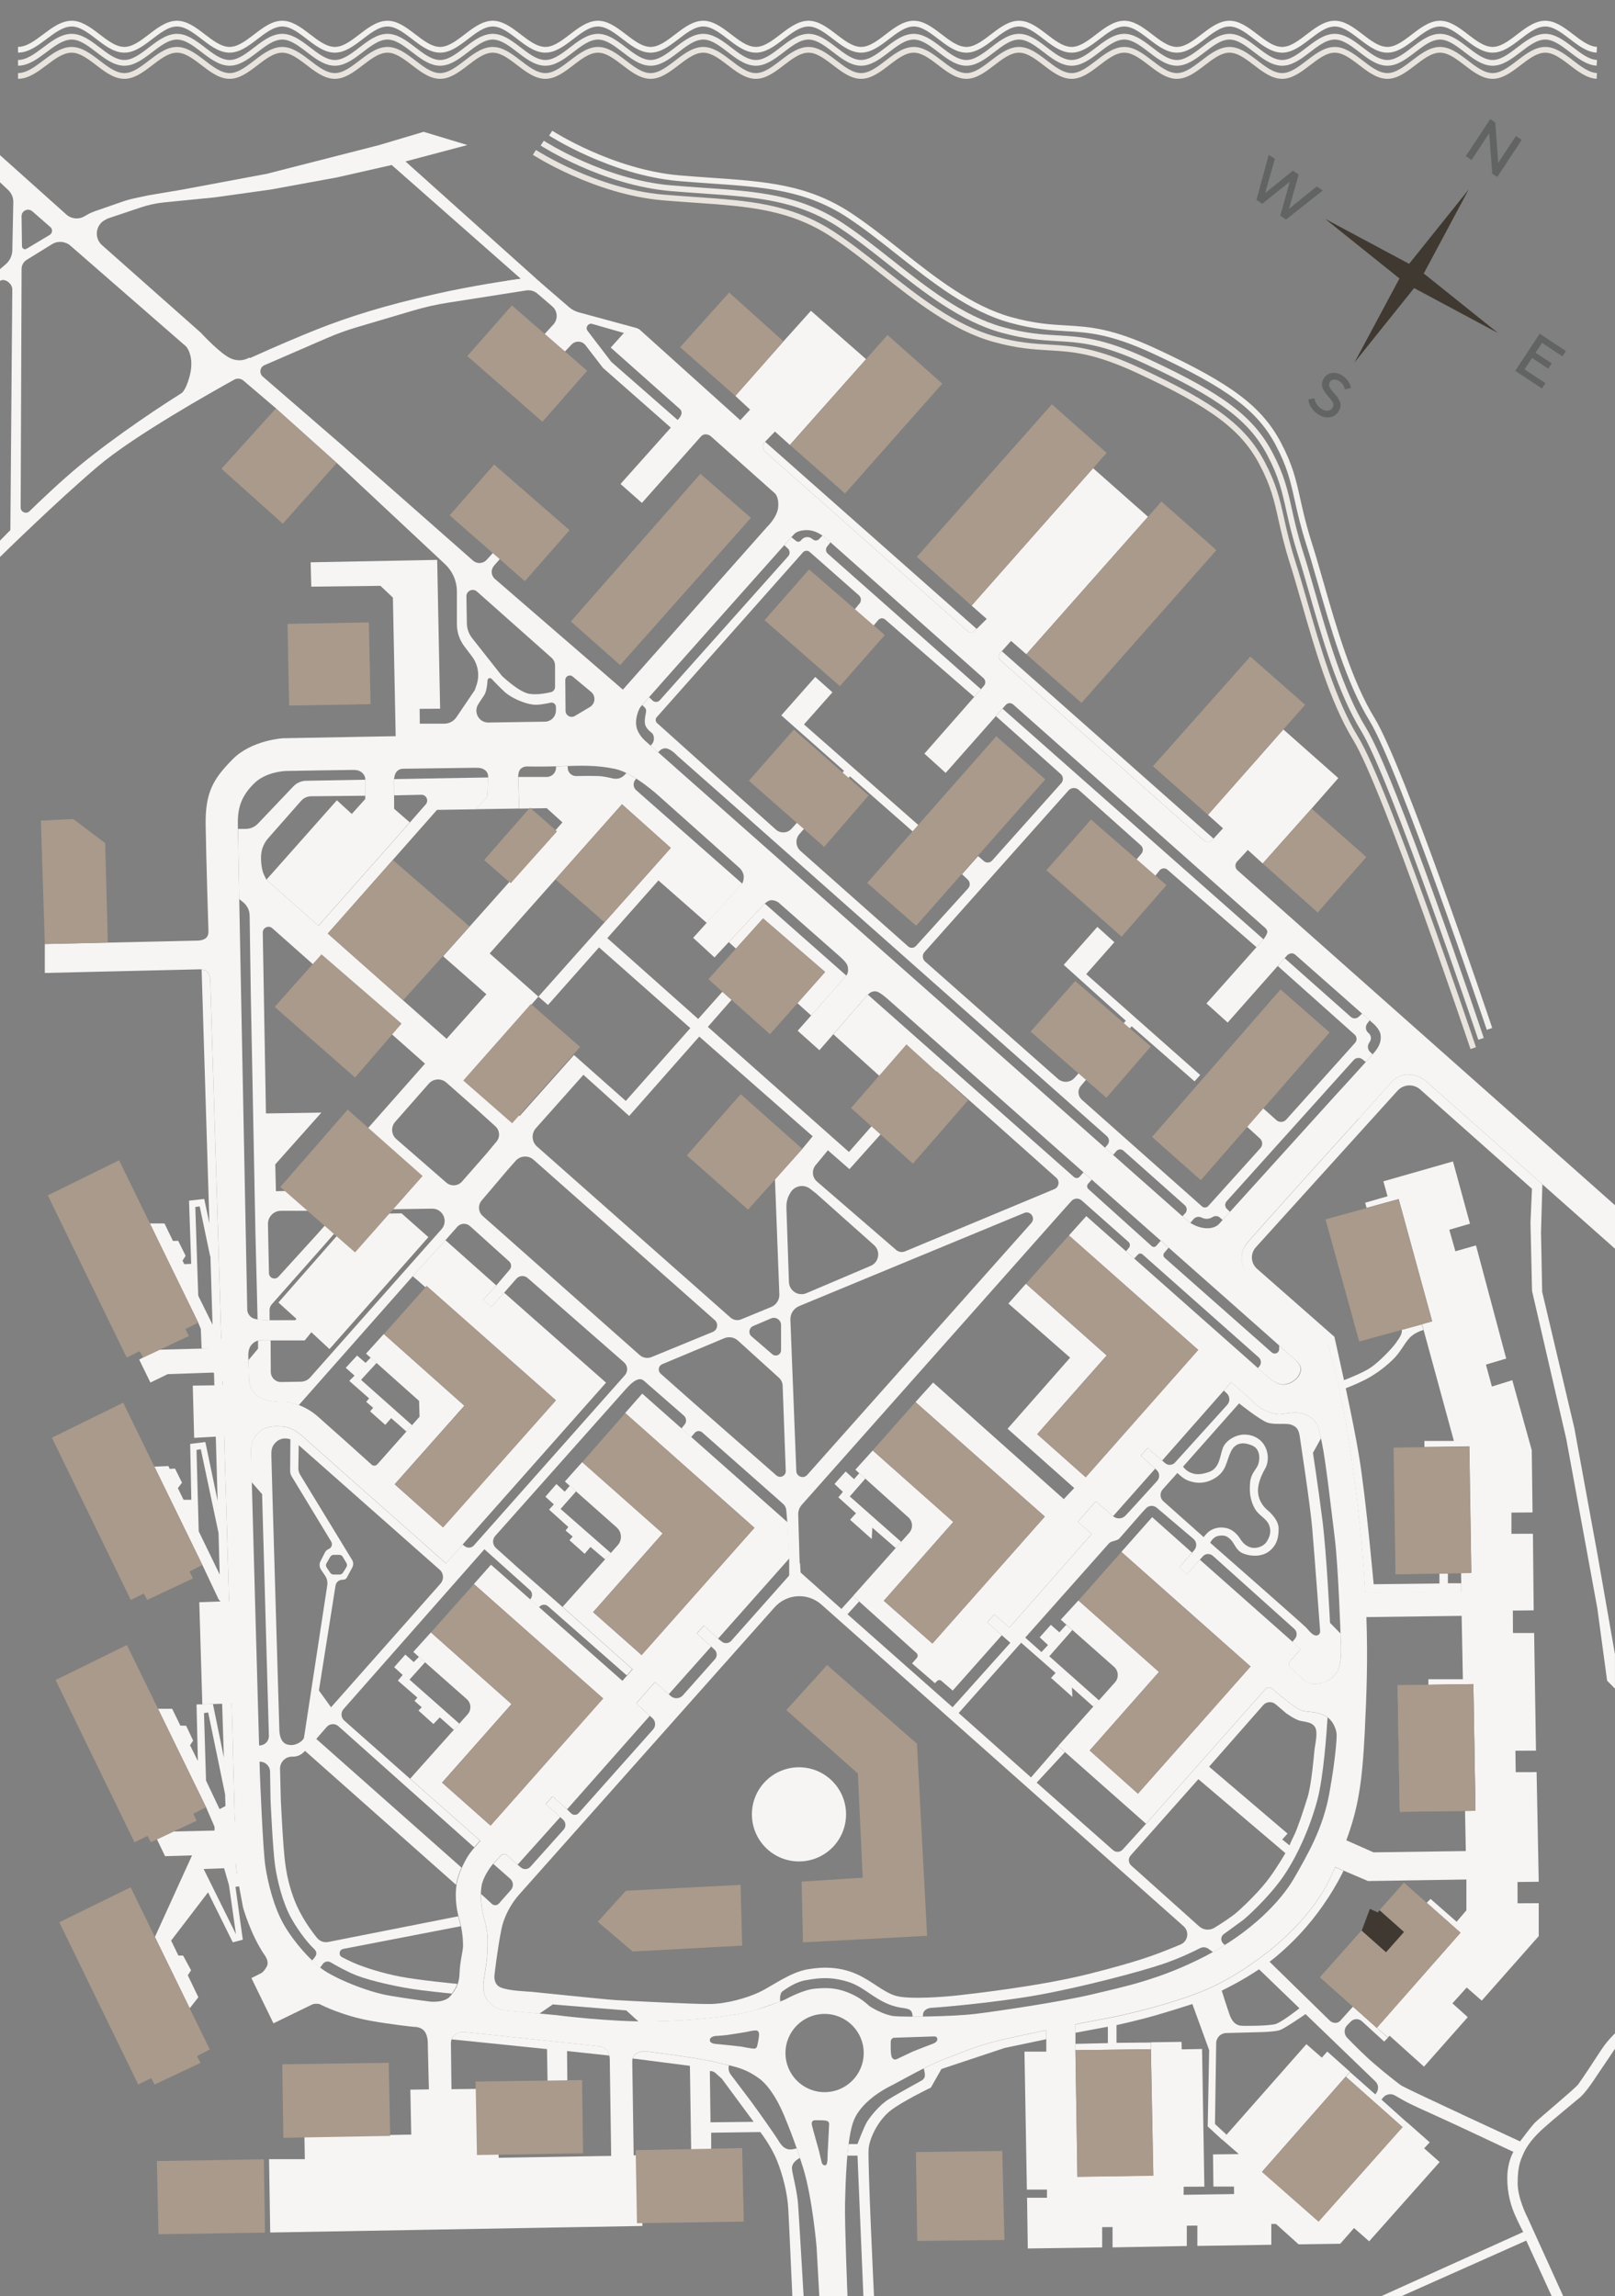 <?xml version="1.0" encoding="UTF-8"?><svg id="a" xmlns="http://www.w3.org/2000/svg" width="561.91" height="798.86" viewBox="0 0 561.91 798.86"><rect x="0" y="0" width="561.91" height="798.86" fill="#808080" stroke="none"/><g id="b"><rect y="0" width="561.91" height="798.86" style="fill:none; stroke-width:0px;"/><path d="M77.72,490.1l-4.55-148.91s0-1.79-.94-2.95c-.48-.6-1.35-.83-2.08-.92l2.71,88.27-1.81-8.46-5.28.6.75,21.99-2.38.1-.63-1.22,1.08-1.68-2.59-5.23-1.82.06-2.95-6.09h-5.09l16.82,34.48.91,2.22.28,6.86,4.05.09.62,20.17,2.89.64.01-.02ZM68.97,450.79l-1.02-30.86,1.53-.21,3.62,17.26.12.15.73,23.74s-4.98-10.08-4.98-10.08Z" style="fill:#f7f5f4; stroke-width:0px;"/><path d="M80.18,573.32l-2.23-75.61-2.95-.64.72,25.11-4.27-20.47-5.28.64.4,19.45h-2.7l-1.99-4.06,1.45-1.88-2.44-4.92-1.85.11-.43-.99-4.88.21,16.67,34.17,5.68,12.03.65.72.44,15.47,3.02.65-.01.01ZM69.14,532.75l-.77-28.3,1.49-.26,6.17,29.13.41,14.48-7.31-15.05h.01Z" style="fill:#f7f5f4; stroke-width:0px;"/><path d="M81.93,656.43l1.92-.2-1.44-4.44c-.43-2.87-.45-7.16-.45-7.16l-1.65-64.07-3.45-.75,1.04,31.7-3.81-18.64-3.69.1-2.02.03.47,19.69-2.73-5.5,1.08-1.62-2.44-5.16-2-.04-2.86-5.85h-4.91l16.7,34.22,2.96,6.83v1.7h4.1l.23,7.13-12.05.86-13.03,28.63,12.11,24.81,3-3.83-3.67-7.64,1.14-1.73-2.76-5.11-1.65-.03-2.53-5.2,12.84-16.79,8.61,17.39,3.49-.9-2.56-18.45.01.02ZM76.39,629.41l-4.71-9.93-.7-23.48,1.45-.21,5.89,28.48.13,4.08-2.06,1.07v-.01ZM70.85,650.25l7.12-.26,1.7,5.88,2.43,17.09-11.25-22.72v.01Z" style="fill:#f7f5f4; stroke-width:0px;"/><path d="M472.81,389.15l11.54-12.9s2.22-2.6,5.88-2.43c3.67.17,6.05,2.43,6.05,2.43l65.63,58.19v-15.12l-131.35-116.53c-.89-.79-.96-2.16-.15-3.03l3.75-4.04,5.17,4.69,16.99-19.07,9.32-10.63-19.12-16.93-26.23,29.71,5.23,4.69-3.7,4.04c-.79.86-2.11.93-2.99.16l-70.77-62.66c-.72-.64-.78-1.74-.14-2.45l3.86-4.29,5.31,4.63,42.33-47.83-19.1-16.89-42.28,47.81,5.27,4.63-4.31,4.29c-.61.61-1.58.63-2.23.06l-70.56-62.54c-.98-.87-1.04-2.38-.13-3.32l3.55-3.68,5.19,4.65,26.51-29.84-19.18-16.82-9.55,10.63-16.76,18.98,5.15,4.77-3.35,3.6c-1,1.08-2.68,1.16-3.78.18l-33.22-29.42-3.52-1.08-4.63,5.14,24.11,21.42s.61.48.53,1.45c-.07.97-1.18,2.12-1.18,2.12l-20.05,22.46,7.44,6.59,20.37-22.92s.65-.94,1.79-.94,1.86.71,1.86.71l22.27,19.84s1.46,1.3,1.12,4.82-3.89,6.87-3.89,6.87l-51.06,57.62s-5.77,7.02-9.21,9.49-8.47,4.46-14.38,4.66-46.11.99-46.11.99l-.09-9.5,7.12-.04-1.02-51.78-44.03.84.23,8.47,24.07-.28,4.32,4.09.97,48.22-39.18.71s-10.97.63-17.56,7.33c-6.59,6.71-9.55,11.31-9.38,22.84s.97,36.88.97,36.88c0,0,.16,1.7-.97,2.56-1.13.85-2.86.8-2.86.8l-53.1,1.19v10.07l53.3-1.26s2.42-.2,3.35.97c.94,1.16.94,2.95.94,2.95l3.79,124.04c0,.3-.05,1.54-1.12,2.63-1.22,1.25-2.9,1.28-2.9,1.28l-17.37.46-5.79,2.72-1.36.72,3.9,7.99,6.01-2.92,15.75-.55s1.79.3,2.73,1.83c.29.48.48.86.62,1.18l.04,1.39-10.41.13.48,18.18,10.46-.58,1.69,57.4-10.36.37,1.05,35.52,10.23-.29,1.05,40.77h0s-.1,1.56-1.67,2.64-5.04.8-5.04.8l-14.58.32-5.78,2.72,2.84,5.88,21.08-.63s1.62.09,2.5,1.19,1.08,2.22,1.08,2.22h0c.07,1.08.17,2.21.31,3.18.15.98.28,1.79.39,2.45l1.77,9.47s2.67,9.47,7.41,16.4h0l.02.02c.1.15.2.29.3.43.47.75,1.23,2.27.54,3.6-.96,1.83-1.92,2.34-1.92,2.34l-3.45,1.73,7.67,15.75,13.38-6.51s.86-.5,2.59-.21h0c4.41,2.21,11,4.62,17.84,5.84,7.33,1.31,14.95,2.1,14.95,2.1,0,0,2.39-.17,3.75,1.48,1.36,1.65,1.19,4.55,1.19,4.55l.38,15.73-6.45.1.31,15.63-37.16.64.13,7.91h-12.44l.4,25.51,129.51-2.27-.44-24.65-2.61.08-.49-32.67s-.1-1.8,1.36-2.74,3.27-.82,3.27-.82c0,0,18.81,2.33,24.35,3.78,5.54,1.45,9.55,1.62,15.13,5.67s9.29,14.32,9.29,14.32c0,0,2.81,6.44,6.05,16.83,3.24,10.4,4.69,27.62,4.69,27.62l.94,16.96h9.8s-1.02-25.57-.85-32.22c.17-6.65.51-22.62,3.07-28.95,2.56-6.34,10.23-10.68,12.7-11.88,2.47-1.19,12.53-7.07,18.75-9.38s10.74-4.6,21.05-6.99c3.65-.84,8.98-1.97,14.45-3.08v7.47h-7.59l.84,48h6.99v2.84h-6.93l.26,17.64,25.88-.37v-7.05l3.61-.03v7.07l25.83-.48v-7.07l3.67-.03v7.07l25.74-.4v-7.25h1.61l7.88,7.1,14.49-.2,4.8-5.48,5.26,4.63,24.52-27.59-5.4-4.77,1.96-2.07-7.98-7.05-1.45,1.68-29.24,32.9-19.69-17.3,29.15-33.16,1.51-1.58-7.96-7.09-1.88,2.13-5.37-4.69-29.29,33.21,5.77,5.03-8.98.11.14,11.19h7.16l.03,2.61-17.56.26.03-2.81,7.19-.03-.8-47.9-7.07.13-.06-2.6-10.66.15v2.32l.84,44.04-26.42.4-.68-44.1v-8.95c6.04-1.19,10.91-2.12,11.99-2.3,2.56-.43,24.29-5.11,36.57-11.17s31.88-19.61,40.4-38.1c.49-1.07.96-2.11,1.42-3.12l11.43,4.88,34.21-.54v10.74l-3.4,3.96-9.05-7.94-1.34,1.32,11.74,10.39-29.11,33.07,3.88,3.42.57-.6,11.96,10.75,15.23-17.22-5.34-4.8,4.97-5.51,5.23,4.57,19.83-22.45v-11.45l-7.36.03-.02-7.41,7.38-.09-.74-38.14-7.27.03-.11-7.47,7.16-.03-.64-40.93h-7.37l-.04-7.8,7.25-.09-.26-26.64-7.48.02v-7.38l7.35-.06-.28-21.66-6.77-24.34-7.1,2.21-2.07-7.64,7.05-2.1-10.51-39.37-7.16,2.05-2.13-7.5,7.2-2.09-5.92-21.68-24.21,6.93,1.45,5.2-7.79,2.24.49,1.78,11.18-3.07,11.65,42.52-3.55.97,11.1,40.68h-10.26v2.08l15.66-.2.68,43.98-3.58.06.1,6.4-33.4.5c-.5-8.84-1.35-18.78-2.67-30.55-4.09-36.48-10.34-55.75-10.34-55.75l-26.42-23.24s-2.73-2.1-3.24-4.49c-.51-2.39-.63-4.83,1.31-7.39,1.93-2.56,39.15-43.7,39.15-43.7l-.03.12ZM212.66,750.08l-2.22.02-36.94.63-.43-24.07-15.99.2-.18-15.31s-.28-2.36,1.22-3.52,3.35-1.08,3.35-1.08l47.19,5s1.51.09,2.56,1.48c1.05,1.39.94,3.3.94,3.3l.49,33.36h0l.01-.01ZM264.02,708.85c-.23,1.64-.6,3.03-.6,3.03,0,0-.13.72-.81.85s-4.48-.64-4.77-.7-8.33-.9-8.61-.9-2.24-.13-2.26-1.32c-.02-1.19,1.81-1.45,1.81-1.45,0,0,3.07-.19,4.07-.34,0,0,6.78-1,7.42-1.19s2.75-.58,3.2-.32.79.7.55,2.34h0ZM288.49,738.94l-.54,10.57s.06,2.93-.4,3.55c-.45.63-1.22.11-1.45-.2s-.88-3.49-1.14-4.52-2.24-7.81-2.49-9.06c-.26-1.26.55-1.53.81-1.6.26-.06,2.51,0,2.51,0,.8.02,1.94.05,2.34.44s.35.82.35.82h.01ZM286.9,727.89c-7.52,0-13.61-6.09-13.61-13.61s6.09-13.61,13.61-13.61,13.61,6.09,13.61,13.61-6.09,13.61-13.61,13.61ZM324.52,711.07s-6.36,2.42-7.34,2.88c-.98.47-4.77,2.29-5.13,2.43s-1.07.45-1.69-.54c-.63-.99-.43-5.38-.43-5.38,0,0-.1-.55.33-1.08s1.16-.43,1.16-.43l13.55-.45s1.14-.11,1.16.98c.03,1.09-1.62,1.59-1.62,1.59h.01ZM474.85,602.36c.65-13.32,1.08-25.2.56-39.75l33.14-.43.43,22.05h-12v1.93l15.66-.23.72,44.07-3.62.05.26,13.96-32.11.45-9.47-4.2c4.2-11.27,5.58-20.48,6.43-37.9h0ZM451.1,473.51c2.44,2.3,1.34,4.23.88,5.09-.45.85-2.42,2.93-5.17,3.13-2.76.2-5.6-2.61-5.6-2.61l-8.13-7.22-55.12-48.79-6.05,6.72,45,39.83-39.16,44.31-16.88-15,24.18-27.38-28.09-24.95-6.11,6.88,21.49,18.83-21.77,24.73,23.19,20.63-3.64,3.86-45.46-40.57-6.13,6.8,45,39.85-39.12,44.18-16.91-14.89,24.17-27.42-28.02-24.88-6.04,6.69,18.44,16.58c1.57,1.41,1.7,3.82.3,5.39l-19.54,21.96,22.06,19.85c.51.46.55,1.23.1,1.75l-1.63,1.86,7.97,6.89.7-.74c.41-.43,1.08-.47,1.53-.08l3.94,3.38,17.08-19.24-5.06-4.52,2.42-2.73,5.28,4.57,28.64-32.59-4.86-4.21,6.28-7.13,6,5.2,14.66-16.55-4.99-4.52,2.34-2.69,5.07,4.39,24.01-27.25c2,1.7,5.5,4.71,7.78,6.96,3.35,3.3,6.99,4.05,8.69,4.13,1.7.09,3.15-.51,5.97-.51s4.82,1.07,6.18,2.51c1.36,1.45,1.62,1.53,2.98,8.06s3.13,22.45,4.43,32.85,2.1,35.49,2.1,35.49c0,0,.63,8.35-1.14,11.05-1.76,2.7-3.41,3.72-6.54,4.29s-5.03-1.19-5.03-1.19l-4.84-4.48c-.59-.55-.64-1.47-.1-2.08l3.75-4.24-35.13-31.11-4.48,5.07-2.64-2.43,4.43-5.07-13.89-12.36-10.71,12.09,44.94,39.86-39.18,44.25-16.81-15.02,24.12-27.33-28.02-24.86-6.14,6.68,18.55,16.41c1.58,1.4,1.72,3.82.32,5.39l-19.79,22.15,30.58,27.04,41.5-46.84c.61-.69,1.67-.77,2.37-.17,3.46,2.97,8.69,7.26,10.51,7.67,2.81.64,5.16.21,8.1,1.88s3.75,5.11,3.84,6.27c.09,1.15-.34,8.52-2.56,20.73-2.22,12.2-7.56,21.21-12.16,29.28s-15.12,19.04-30.91,27.22-28.41,10.68-39.32,13.3c-10.91,2.61-32.73,5.85-40.74,6.82s-24.98,1.14-28.38.77c-3.41-.37-7.87-3.01-8.52-3.52s-2.8-2.83-7.23-4.62-7.71-1.75-11.64-1.41c-3.92.34-8.99,3.03-10.31,3.71s-9.04,3.54-14.26,4.67c-5.23,1.14-16.76,2.73-31.71,3.01s-33.85-2.19-33.85-2.19c0,0-14.3-1.34-17.01-1.56-2.71-.21-4.97-1.43-6.56-3.2-1.6-1.77-1.79-4.11-1.75-5.73s1.07-6.73,1.28-9.67c.21-2.94.6-7.84-.68-12.27s-1.83-8.79-1.18-12.54c.61-3.51,3.54-7.12,3.91-7.57l2.8-3.02c.56-.6,1.49-.64,2.1-.1l3.72,3.32,14.83-16.54-5.05-4.56,2.34-2.66,5.09,4.52,28.78-32.55-4.72-4.32,6.51-7.44,4.8,4.26,14.77-16.59-5.01-4.56,2.47-2.73,4.94,4.54,24.7-27.83-.51-12.64-50.58-44.78-5.94,6.75,44.98,39.93-39.27,44.28-16.88-14.93,24.21-27.39-28-24.8-6.01,6.74,18.02,15.97c1.82,1.61,1.98,4.39.36,6.2l-19.17,21.44,24.38,21.71-3.58,4.03-45.72-40.4-5.95,6.72,44.96,39.81-39.17,44.24-16.88-14.96,24.17-27.32-28.04-24.93-6.12,6.78,18.59,16.41c1.56,1.37,1.7,3.75.32,5.3l-20.01,22.4,24.44,21.6h0c-1.28,1.42-3.01,3.4-3.84,4.6-1.39,2.02-3.49,5.97-4.29,9.8-.8,3.84-.43,8.86.77,12.84,1.19,3.98,1.39,8.1,1.31,9.75-.09,1.65-1.08,5.28-1.19,8.98-.11,3.69-1.16,5.54-3.15,8.01s-6.88,1.99-6.88,1.99c0,0-5.82-.68-14.09-2.05-8.27-1.36-19.69-6.31-23.7-9.29-4.01-2.98-9.72-9.21-13.3-15.43s-5.63-14.83-6.48-20.54c-.85-5.71-1.88-31.96-1.88-31.96,0,0-3.1-110.53-3.1-111.98s.09-4.01,2.47-6.59c2.39-2.59,5.82-2.5,9.01-2.22,3.18.28,6.22,3.1,6.22,3.1l10.06,8.95,40.09,35.5,55.69-62.85-35.46-31.3-4.49,4.97-2.76-2.59,4.52-4.92-17.7-15.74-11.38,12.52,4.44,3.86.39-.44,44.99,39.78-39.27,44.21-16.84-15,24.26-27.33-28.02-24.95-6.18,6.82,18.45,16.45.17,5.5-14.7,16.57c-.52.58-1.41.63-1.98.11l-9.46-8.51c-1.04-.92-2.07-1.84-3.11-2.76-.93-.83-1.86-1.65-2.79-2.48-1.1-.97-2.19-1.96-3.28-2.93-2.37-2.1-5.16-3.67-8.2-4.55-1.32-.38-2.79-.71-4.16-.63-.75.04-1.51,0-2.26-.06-2.08-.17-4.22-.63-6.01-1.74-3.45-2.13-3.45-6.22-3.45-6.22,0-2.03-.08-4.12-.13-6.17-.04-1.85-.3-3.86.89-5.45.47-.62,1.1-1.12,1.81-1.44.81-.37,1.63-.28,2.51-.28h14.37l2.3-2.84,6.31,5.85,34.41-38.94-9.33-8.27-15.81.21-27.04,30.81,6.27,5.67-.4.47-8.48.02s-5.03.15-6.65-.92-1.58-2.73-1.58-2.73c0,0-3.22-163.47-3.28-169.16s1.32-9.63,5.63-13.92,11.28-4.37,11.28-4.37c0,0,21.22-.38,22.54-.36,1.32.02,2.58-.11,3.79.98s1.09,2.22,1.09,2.22v6.93l-4.67,5.18-5.2-4.75-24.51,27.63,18.07,16.02,31.8-35.96-5.43-4.73-.06-9.48s-.09-2.1.82-3.32,2.39-1.14,2.39-1.14c0,0,23.06-.33,24.83-.33s2.51.02,3.67.85c1.15.83,1.06,2.29,1.06,2.29l-.34,6.99-3.96,4.29,15.09-.24-.34-11.06s-.06-2,.96-2.83,2.05-.75,2.05-.75c0,0,5.2.13,12.06-.09s12.1-.43,18.62.94,15.26,9.42,15.26,9.42l27.83,24.83s1.73,1.39,1.7,3.38-.85,2.6-.85,2.6l-16.75,18.54,7.42,6.82,16.24-17.47s1.9-2.32,3.39-2.43c1.49-.11,2.64.79,2.64.79,0,0,18.35,16.16,21.25,18.72s2.87,3.3,2.95,4.57c.09,1.28-.6,2.13-.6,2.13l-16.93,19.21,7.56,6.76s15.26-17.56,16.39-18.84,1.99-1.76,3.32-1.62c1.34.14,4.35,2.93,4.35,2.93l96.92,85.75s42.56,37.59,45.01,39.89l.01.02ZM424.33,425.61s-1.28,1.93-4.83,1.7-6.17-2.44-6.17-2.44l-188.72-167.01s-2.69-2.22-3.2-5.16.9-5.97,1.36-6.65c.47-.68,51.19-57.61,51.19-57.61l2.32-2.59s1.21-1.51,4.73-1.41c3.52.11,6.48,2.94,6.48,2.94l54.69,48.55c.78.69.86,1.89.17,2.68l-20.71,23.59,7.39,6.71,20.9-23.65c.67-.76,1.83-.83,2.59-.16l87.09,77.22s1.34.94,1.34,1.85-1.31,2.59-1.31,2.59l-19.87,22.35,7.38,6.65,20.62-23.31s.36-.47,1.09-.68c.72-.21,1.26-.06,1.9.47.64.53,26.91,23.74,26.91,23.74,0,0,2.42,2.02,2.67,4.01.26,1.99-.2,3.75-2.02,5.97-1.82,2.22-14.18,15.68-14.18,15.68l-39.81,43.98v-.01Z" style="fill:#f7f5f4; stroke-width:0px;"/><path d="M266.2,153.72l-.11.11c-.91.94-.85,2.45.13,3.32l70.56,62.54c.64.57,1.62.54,2.23-.06l.81-.81h0l-73.62-65.11h0v.01Z" style="fill:#f7f5f4; stroke-width:0px;"/><path d="M348.56,226.57l-.63.7c-.64.71-.58,1.81.14,2.45l70.77,62.66c.87.77,2.2.7,2.99-.16l.4-.44h0l-73.67-65.22h0v.01Z" style="fill:#f7f5f4; stroke-width:0px;"/><path d="M288.98,188.68l-1.47-1.31s-.51-.48-1.34-1.05h0l-1.19,1.24c-.56.59-1.48.65-2.12.14l-.32-.25c-1.12-.9-2.76-.74-3.69.36l-.21.25c-.41.49-1.14.56-1.64.16l-1.66-1.31-1.36,1.52s-.02.03-.06.07c-.1.12-.38.42-.79.89-.02.03-.05.06-.08.09-.06.07-.11.13-.18.2l1.23,1.13c.78.72.84,1.93.14,2.72l-44.68,50.1c-.66.74-1.81.78-2.52.09l-1.19-1.16s-.03.03-.04.05c-.49.55-.93,1.05-1.31,1.48-.04.04-.07.08-.11.12-.15.17-.29.33-.43.48-.03.04-.07.08-.1.12-.15.17-.28.32-.4.45l-.02.02.6.58s.77.58.77,1.41-.87,3.52-.23,5.16,2.28,2.37,2.64,3.11c.36.75.71,2.62-.89,3.84l.1.09,2.59,2.3s.99-1.6,2.73-1.41c1.75.19,3.92,2.58,3.92,2.58l20.31,17.94,129.15,114.41c.87.77.96,2.09.21,2.98l-.89,1.05,2.83,2.5,1.13-1.32c.63-.74,1.75-.82,2.47-.17l21.34,18.97c.86.76.9,2.08.09,2.9l-.93.94h0l1.96,1.73s.3.25.82.59l1.08-1.29c.7-.83,1.88-1.06,2.84-.56h0c1.18.62,2.6.57,3.73-.14l.08-.05c.82-.52,1.89-.43,2.61.23l.89.8,2.57-2.84-1.08-1.01c-.75-.7-.8-1.88-.11-2.65l44.21-49.14c.8-.89,2.16-1,3.09-.24l1.12.92c.96-1.07,1.79-2,2.39-2.68l-.83-.76c-.9-.83-1.07-2.17-.42-3.2l.31-.49c.59-.92.42-2.13-.39-2.86l-.24-.22c-.91-.82-1.04-2.21-.3-3.19l.84-1.11c-.65-.57-1.56-1.38-2.65-2.34l-1.16,1.1c-.76.73-1.96.75-2.75.05l-23.03-20.43-2.4,2.71,26.75,23.87c.84.75.91,2.04.16,2.88l-23.96,26.71c-.88.98-2.38,1.07-3.37.21l-5.7-5.07-5.64,6.35,5.59,5.09c.96.88,1.03,2.36.16,3.33l-18.17,20.16c-.57.63-1.54.68-2.17.12l-41.82-37.13c-1.4-1.24-1.55-3.38-.33-4.8l17.67-20.74,21.89,19.16,1.96-2.21-39.65-35.09,9.79-11.11-5.91-5.33-11.71,13.21,21.61,19.45-17.87,19.89c-1.5,1.67-4.06,1.81-5.74.33l-46.24-40.84c-.96-.85-1.05-2.32-.2-3.28l50.12-56.25c.91-1.02,2.48-1.11,3.51-.2l21.63,19.31c.86.77.94,2.08.19,2.95l-1.85,2.15,6.49,5.75,1.71-2.12c.68-.84,1.93-.96,2.74-.24l30.98,26.96,2.44-2.74-90.81-80.25h0l-2.3,2.6,22.55,20.14c.93.83,1.01,2.26.18,3.19l-24.04,26.91c-.76.85-2.05.92-2.9.18l-1.98-1.73-5.6,6.31,2,1.88c.86.81.92,2.16.12,3.04l-18.14,20.04c-.72.79-1.94.86-2.74.15l-37.45-33.22c-1.71-1.52-1.88-4.14-.37-5.86l17.59-20.1,21.86,19.21,1.96-2.22-39.82-35.04,9.9-11.17-5.98-5.34-11.81,13.36,21.82,19.3-18.26,20.15c-1.43,1.58-3.86,1.71-5.45.29l-11.71-10.46-29.61-26.58c-.61-.54-.66-1.48-.12-2.08l50.86-57.33c.61-.69,1.67-.76,2.36-.14l17.1,15.08c.84.74.94,2.01.22,2.87l-1.88,2.26,6.48,5.75,1.91-2.27c.61-.72,1.7-.81,2.41-.19l30.99,26.93.96-1.09,1.39-1.58h0l-53.31-47.17c-.73-.65-.82-1.76-.2-2.52l1.1-1.35.08-.07Z" style="fill:#f7f5f4; stroke-width:0px;"/><polygon points="198.24 516.92 196.49 518.99 193.59 516.32 189.76 520.73 192.71 523.4 191.04 525.22 197.74 531.27 196.78 532.49 199.25 534.59 198.14 535.87 203.42 540.59 205.44 538.2 210.55 542.54 212.54 540.32 195.04 524.99 200.44 518.87 198.24 516.92" style="fill:#f7f5f4; stroke-width:0px;"/><path d="M282.23,353.32l12.24-13.89-28.38-25.06c-.71.62-1.24,1.26-1.24,1.26l-11.29,12.15,2.49,2.24,9.45-10.5,21.59,18.64-9.63,10.86,4.77,4.29v.01Z" style="fill:#f7f5f4; stroke-width:0px;"/><path d="M212.01,715.16c-.13-.56-.36-1.19-.78-1.74-1.05-1.39-2.56-1.48-2.56-1.48l-47.19-5s-1.85-.09-3.35,1.08c-.52.4-.82.95-1,1.5l33.19,3.39.2,12,6.88-.09-.11-11.23,14.73,1.57h-.01Z" style="fill:#f7f5f4; stroke-width:0px;"/><path d="M275.55,754.62c-.17-1.83,1.33-3.07,2.75-3.86-.39-1.18-.76-2.29-1.13-3.33-.63.21-1.75.51-2.73.37-1.45-.21-2.51-1.24-3.58-3.03s-7.32-10.67-9.87-14.08c-1.83-2.44-5.05-6.69-6.74-8.91-.7-.92-.93-2.11-.62-3.22-1.48-.35-3.01-.67-4.68-1.1-5.54-1.45-24.35-3.78-24.35-3.78,0,0-1.8-.11-3.27.82-.71.46-1.05,1.12-1.21,1.67l19.92,2.56.45,30,6.95-.14v-6.59l17.09-.23s3.77,4.79,5.86,10.04c2.09,5.24,3.58,11.38,3.88,16.71s1.41,30.35,1.41,30.35h3.92s-1.58-27.19-1.92-31.92c-.34-4.73-1.96-10.48-2.13-12.32v-.01ZM247.21,738.38l-.23-17.82h.23c.63,0,1.24.23,1.71.66l2.25,2.03,11.04,14.96-15,.17Z" style="fill:#f7f5f4; stroke-width:0px;"/><path d="M547.88,497.34l-11.31-47.9-.4-20.63.47-16.78h0l-3.4-3.01h0l-36.97-32.77s-2.39-2.26-6.05-2.43c-3.67-.17-5.88,2.43-5.88,2.43l-11.54,12.9s-37.22,41.14-39.15,43.7c-1.93,2.56-1.82,5-1.31,7.39s3.24,4.49,3.24,4.49l26.42,23.24s6.25,19.26,10.34,55.75c1.32,11.77,2.17,21.7,2.67,30.55l33.4-.5-.04-2.94h-4.6v-3.38l-2.94.05v3.42l-22.89.26s-2.64-29.58-5.03-44.24c-1.08-6.64-2.96-15.86-4.68-23.95h0s3.08-1.13,6.49-2.84c3.41-1.7,6.84-4.2,9.74-6.97s4.07-5.67,5.95-7.69,4.84-2.76,4.84-2.76l-.54-1.96.91-.25-7.89,2.16c.22,1.41-.84,2.83-2.08,4.6-1.24,1.77-5.75,6.52-8.84,8.59-2.49,1.66-7.37,3.62-9.19,4.31-1.83-8.47-3.35-15.1-3.35-15.1l-26.9-23.64c-2.21-1.94-2.4-5.31-.43-7.49l49.3-54.47c2.07-2.29,5.6-2.48,7.9-.43l38.88,34.54-.51,11.87.54,23.68,11.91,51.51,10.8,58.87,3.41,25.23,2.73,2.73v-11.91l-5.97-34.12-8.07-44.1.02-.01Z" style="fill:#f7f5f4; stroke-width:0px;"/><path d="M364.03,706.36c-5.47,1.12-10.8,2.24-14.45,3.08-10.31,2.39-14.83,4.69-21.05,6.99-2.09.77-4.6,1.95-7.12,3.21,0,.01.61,2.08.3,2.98-.31.91-1.28,1.36-1.28,1.36,0,0-8.1,4.42-11.34,6.46-3.24,2.05-6.35,6.01-7.44,7.8s-3.3,7.7-3.3,7.7h-3.1c-.17,1.3-.31,2.66-.44,4.04h3.54l2.05,48.87h3.69s-2.29-47.48-1.86-51.4c.43-3.92,3.41-9.76,7.42-13s14.23-8.14,14.23-8.14l3.67-6.48,22.03-7.33,14.45-3.03v-3.13.02Z" style="fill:#f7f5f4; stroke-width:0px;"/><polygon points="145.77 576.43 143.96 578.26 141.02 575.66 137.14 580.03 140.11 582.74 138.44 584.72 145.22 590.62 144.22 591.77 146.73 593.99 145.6 595.12 150.8 599.81 153.01 597.5 157.91 601.84 159.83 599.7 142.48 584.36 147.9 578.32 145.77 576.43" style="fill:#f7f5f4; stroke-width:0px;"/><path d="M451.1,473.5c-.06-.05-.14-.13-.25-.23l-.05-.05c-.11-.1-.23-.21-.38-.34-.02-.02-.05-.04-.07-.06-.31-.28-.7-.63-1.15-1.03,0,0-.01,0-.02-.01-.05-.04-.09-.08-.14-.13l-.02-.02c-.22-.2-.45-.4-.7-.62-.04-.04-.09-.08-.13-.11,0,0-.02-.02-.03-.02-.25-.22-.51-.45-.78-.7-.03-.02-.05-.05-.08-.07h0c-.29-.26-.6-.54-.92-.82-.07-.06-.14-.12-.21-.18,0,0-.02-.02-.03-.02-.33-.3-.68-.61-1.04-.93l-.01-.01-.03-.03v1.26c0,1.33-1.57,2.04-2.57,1.16l-37.27-32.93c-.52-.46-.58-1.25-.12-1.78l1.5-1.74c-.34-.3-.52-.46-.52-.46l-2.22-1.96-1.55,1.78c-.41.47-1.13.52-1.59.1l-22.04-19.86c-.54-.49-.58-1.32-.09-1.86l1.27-1.4-.28-.25-.51-.46-1.17-1.03-.92-.82-1.32,1.51c-.51.59-1.41.64-1.99.13l-71.69-63.44c-.15.15-.31.32-.48.5-.03.04-.08.09-.13.15-.03.03-.06.07-.09.1l-.03.03c-.04.04-.07.08-.11.13-.02.02-.04.05-.06.07-.06.07-.13.15-.2.23-.03.03-.06.07-.09.1l-.02.02c-.05.05-.1.11-.15.17-.24.27-.52.59-.83.95-.01.02-.03.03-.04.05-.1.12-.21.24-.32.37-.03.03-.06.07-.09.1-.05.06-.11.12-.16.19-.36.42-.77.88-1.19,1.36-.18.21-.36.42-.55.63-.27.32-.55.64-.84.97-.25.29-.5.58-.76.88h0c-.36.41-.72.83-1.09,1.26l-.02.02c-.31.36-.63.73-.95,1.09-.06.07-.12.13-.17.2-.07.08-.14.16-.2.23-.16.18-.31.36-.47.54-.46.53-.93,1.07-1.38,1.59h0c-.55.63-1.08,1.25-1.6,1.84h0l23.06,20.86-17.64,20.09-49.1-43.53,8.24-9.38-3.18-2.84-8.41,9.47-31.62-28.12,17.78-20.07,16.83,14.79h0l12.04-13.32s.14-.11.3-.36l-36.9-32.5c-1.02-.9-1.19-2.42-.4-3.53l.37-.52h0c-.51-.32-1.02-.63-1.54-.93-.06-.03-.11-.06-.17-.1-.02-.01-.05-.03-.07-.04-.54-.3-1.08-.6-1.63-.86-1.17,1.49-2.44,2.04-3.72,2s-2.14-.51-4.78-.85c-1.66-.21-5.93-.16-8.88-.09-1.66.04-3.02-1.29-3.02-2.95v-.52c-.7.02-1.4.04-2.13.07-.66.02-1.29.04-1.92.05v.4c0,1.8-1.46,3.25-3.25,3.25h-9.89l.34,11.02,9.57-.15,5.46,4.94-41.51,46.58,15.04,13.21-13.85,15.51-41.33-36.62,38-43.03,13.53-.21,3.96-4.29.33-6.78-32.71.57c-.05.5-.04.87-.04.87l.03,4.79,9.43-.21c1.75-.04,2.71,2.02,1.56,3.34l-5.53,6.3-31.8,35.96-18.07-16.02s-.8-1.42-1.19-2.47c-.4-1.05-1.05-4.52-.54-7.33s2.36-4.72,2.36-4.72l11.4-12.95c.88-1,2.15-1.58,3.48-1.59l18.87-.18v-5.57l-20.62.36c-1.67.03-3.25.73-4.4,1.93l-12.34,12.97c-1.12,1.18-2.68,1.85-4.31,1.85h-2.62v.51c0,.19,0,.4.01.61v.48h0c0,.22,0,.45.01.69v.24c0,.28.01.57.02.88v.96c0,.27.01.54.02.83.01.79.03,1.62.05,2.52,0,.27.01.56.02.84v.57c0,.26.01.53.02.79.02,1.26.05,2.6.08,4.03,0,.48.02.97.03,1.47,0,.25,0,.49.01.74h0v.4c0,.47.02.96.03,1.45v.42c0,.41.02.81.02,1.24.01.7.03,1.39.04,2.12.01.58.02,1.17.03,1.76,0,.29.01.58.02.87h0l1.32,1.05c1.43,1.14,2.28,2.86,2.3,4.69l.4,26.99,1.62,83.46.75,30.1c1.54.26,3.36.28,4.18.28l-.02-3.58c0-.73.26-1.43.74-1.98l17.96-20.28,9.4-10.79c1.03-1.18,2.52-1.87,4.08-1.89l24.38-.35c3.73-.05,5.76,4.35,3.28,7.15l-45.68,51.54c-.82.94-2,1.49-3.25,1.51l-6.87.12c-1.98.03-3.6-1.55-3.61-3.53l-.06-10.91h-3.62c-.07,0-.15,0-.22.01-.18.01-.35.03-.52.07h-.01v2.76l-3.35,3.99c0,.11,0,.23.01.34.05,2.05.13,4.14.13,6.17,0,0,0,4.09,3.45,6.22,1.79,1.11,3.94,1.57,6.01,1.74.75.06,1.51.1,2.26.06,1.37-.08,2.84.25,4.16.63.5.15,1,.32,1.49.5h0l39.63-44.85,11.38-12.52,4.14-4.68c1.15-1.3,3.15-1.42,4.44-.25l13.62,12.28c.83.75.91,2.01.19,2.86l-4.69,5.52-4.52,4.92,2.76,2.59,4.49-4.97,4.25-4.87c1.02-1.17,2.8-1.29,3.97-.26l33.52,29.33c1.33,1.16,1.45,3.18.28,4.49l-52.51,59.19c-.81.92-2.2,1.05-3.17.3l-.78-.6-5.81,6.56-40.09-35.5-10.06-8.95s-3.04-2.81-6.22-3.1c-3.18-.28-6.62-.37-9.01,2.22s-2.47,5.14-2.47,6.59v.16h0v.11h0c0,.15,0,.34.01.61v.67c0,.17,0,.36.01.56v.22c0,.12,0,.25.01.38,0,.28.02.59.02.91v.4c.01.4.02.81.03,1.26v.01c.01.48.03,1,.04,1.54,0,.18,0,.37.01.55,0,.26.01.54.02.82,0,.31.02.63.03.95v.21c0,.34.02.7.03,1.05l3.7,4.25,2.36,84.09c.05,1.81-1.39,3.31-3.21,3.33h-.31c.02.82.04,1.58.06,2.3v.12c.01.51.03,1.01.04,1.48h0v.19c.02.56.03,1.08.04,1.57h.19c1.95-.04,3.57,1.52,3.6,3.47l.17,9.91s.8,17.62,1.59,22.9,2.67,12.96,5.68,18.3,6.51,9.28,7.41,10.09,1.43,1.53,1.19,2.45c-.23.91-1.47,2.04-1.47,2.05.99.95,1.95,1.79,2.84,2.5l.95-1.3c.63-.86,1.79-1.1,2.71-.57,2.08,1.22,5.85,3.34,9.15,4.61,4.86,1.88,15.04,4.22,22.5,5.11,7.43.89,10.5,1.16,10.53,1.16.84-1.11,1.47-2.16,1.9-3.37-.27-.03-13.13-1.26-19.63-2.49-6.56-1.24-12.62-3.24-16.07-4.69-1.4-.59-3-1.38-4.42-2.12-1.29-.67-1.01-2.59.42-2.87l40.87-7.9c-.17-.84-.38-1.7-.63-2.55-.09-.29-.16-.6-.24-.9l-45.2,8.93c-1.46.29-2.96-.25-3.9-1.4-2.04-2.52-5.58-7.35-7.79-12.97-3.24-8.27-3.54-15.13-3.88-19.09s-.94-15.9-.94-15.9l-.27-10.85c-.06-2.29,1.76-4.2,4.05-4.26l.8-.02c1.19-.07,2.32-.55,3.19-1.36l.67-.62,52.57,46.62c.05-.34.1-.68.17-1.01.09-.45.21-.9.33-1.35h0c.11-.4.24-.79.37-1.18.01-.04.02-.08.04-.11h0c.12-.35.25-.69.38-1.04h0c.02-.06.05-.12.07-.18h0c.16-.4.32-.78.49-1.16l-50.52-44.76,3.61-4.15c1.06-1.22,2.91-1.33,4.11-.26l47.21,42.12c.68-.81,1.42-1.64,2.04-2.33l-24.44-21.6-22.81-20.18c-1.16-1.03-1.27-2.81-.25-3.97l49.03-55.63,9.93,8.91,5.92,5.31c.86.77.97,2.09.24,2.99l-.21.26,3.1,2.74.17-.19c.78-.87,2.12-.95,3-.17l27.37,24.05,1.94-2.18-24.38-21.71-15.14-13.31-7.95-7.15c-1.21-1.09-1.32-2.96-.23-4.18l45.53-51.18c3.29-3.7,5.04-3.81,6.2-2.8l13.65,11.9.33.31c.85.81.92,2.13.18,3.03l-1.11,1.35.93.82.42.37,1.41,1.25.64.56,1.19-1.43c.67-.8,1.86-.89,2.64-.2l28.13,24.85c.65.58,1.06,1.38,1.13,2.25l.35,4.13.51,12.64,3.79,1.79-.5-17.07c-.04-1.24.4-2.45,1.23-3.38l91.2-102.78,2.62-2.92c.93-1.04,2.53-1.13,3.58-.21l16.25,14.4c.62.55.69,1.49.15,2.12l-.99,1.17,1.14,1.01.66.58.25.22.81.72,1.27-1.38c.43-.46,1.15-.5,1.62-.08l40.44,35.85c.92.82,1.01,2.23.19,3.15l-.5.57,3.43,3.05s2.84,2.81,5.6,2.61,4.72-2.27,5.17-3.13c.45-.85,1.56-2.78-.88-5.09l.13.08ZM105.77,604.6s-.14.4-.57.85c-.43.45-2.56,2.33-5.37,1.45-2.81-.88-2.64-5.31-2.64-5.31,0,0-2.78-93.59-2.78-95.21s-.06-3.32,1.99-4.97c2.05-1.65,4.63-.65,4.63-.65l-.08,10.99c0,.66.17,1.31.52,1.88l13.77,22.72c.53.88.21,2.03-.72,2.5l-.38.19c-.46.23-.84.61-1.08,1.08l-1.55,3.05c-.48.94-.41,2.06.18,2.94l1.4,2.06c.68,1,.95,2.22.77,3.41l-8.1,53.04.01-.02ZM116.08,540.95h1.98c.48,0,.93.25,1.18.67l1.3,2.18c.26.44.26.99-.01,1.43l-1.2,1.93c-.25.4-.69.65-1.17.65h-2.11c-.46,0-.88-.23-1.14-.6l-1.26-1.86c-.3-.44-.32-1.01-.05-1.46l1.3-2.24c.25-.43.7-.69,1.19-.69l-.01-.01ZM153.31,550.92l-38.13,43.07-4.22-5.84,5.78-36.51c.18-1.14,1.14-1.98,2.29-2.02l.47-.02c.49-.02.93-.29,1.16-.72l1.91-3.53c.45-.83.42-1.83-.07-2.64l-18.04-29.58c-.44-.73-.67-1.56-.66-2.41l.13-7.93,49.07,43.36c1.4,1.24,1.53,3.37.29,4.77h.02ZM243.29,360.64l39.47,34.69-3.61,4.38-9.51,10.65,1.52,39.97c.07,1.9-1.05,3.65-2.81,4.38l-10.48,4.32c-1.26.51-2.69.26-3.71-.63l-67.32-59.51c-1.87-1.66-2.04-4.52-.38-6.38l16.53-18.57,15.92,14.32,24.38-27.62h0ZM271.76,461v8.75c0,1.59-1.86,2.44-3.06,1.4l-7.22-6.21c-1.2-1.03-.9-2.96.55-3.58l6.24-2.67c1.65-.7,3.48.51,3.48,2.3l.01.01ZM166.08,370.81l21.25-24.06-16.96-15.04,33.79-38.09,12.25-13.81,16.99,15.2-46.07,51.74,3.33,2.9,17.76-20.04,31.77,28.09-22.46,25.33-18.02-15.97-18.89,21.2-17.01-14.87,2.27-2.57v-.01ZM114.56,424.67l-4.55,5.1-13.12,14.42c-1.16,1.27-3.28.48-3.31-1.24l-.35-17.05c-.05-2.55,2-4.65,4.56-4.65h10.32l4.86-.07c1.83-.03,2.81,2.13,1.6,3.49h-.01ZM124.13,413.97l-15.97.26-12.16.2-.23-9.32,16.04-18.01-19.28.28-1.11-62.9c-.03-1.74,2.03-2.69,3.33-1.53l14.93,13.23,38.19,33.88-21.13,23.91,8.47,7.67-11.08,12.33h0ZM160.79,411.05c-1.43,1.63-3.9,1.79-5.53.37l-17.37-15.12c-1.77-1.54-1.95-4.22-.4-5.98l11.69-13.29c1.58-1.8,4.32-1.97,6.12-.39l10.03,8.85,7.05,6.39c1.52,1.38,1.69,3.72.37,5.3l-3.41,4.1-8.55,9.75v.02ZM222.53,471.42l-54.57-48.35c-1.57-1.39-1.74-3.79-.38-5.39l8.98-10.58,2.85-3.23c1.61-1.83,4.4-2,6.22-.39l63.06,55.8c1.36,1.21.99,3.43-.7,4.12l-21.34,8.76c-1.4.55-2.99.27-4.11-.73l-.01-.01ZM270.13,513.32l-28.71-25.16-11.56-10.24c-1.06-.94-.81-2.67.48-3.27l21.63-9.05c1.62-.68,3.49-.36,4.79.82l14.25,12.91c.79.72,1.27,1.73,1.3,2.8l1.08,29.64c.06,1.72-1.96,2.68-3.26,1.55h0ZM274.5,446.04l-.88-25.75v-.63c0-1.52.41-3.02,1.18-4.33l.23-.4c1.42-2.42,4.63-3.04,6.85-1.32l2.02,1.57,20.21,18.01c2.38,2.12,1.74,5.99-1.19,7.23l-22.34,9.5c-2.82,1.2-5.97-.81-6.08-3.87v-.01ZM358.85,425.48l-78.01,87.68c-1.29,1.45-3.7.59-3.78-1.35l-2.06-52.63c-.08-2.08,1.14-3.98,3.06-4.78l78.31-32.4c2.15-.89,4.02,1.74,2.47,3.48h.01ZM366.84,413.71l-2.93,1.23-48.99,20.42c-1.06.44-2.27.25-3.14-.5l-27.53-23.78c-1.68-1.45-1.89-3.98-.48-5.69l4.28-5.19,7.5,6.56,11.34-12.67,18.98-21.37,21.14,18.75,20.5,18.29c1.3,1.16.95,3.28-.66,3.95h-.01ZM128.99,472.35l2.05,1.82-5.42,5.9,17.77,15.79-1.96,2.21-5.33-4.68-2.05,2.34-5.28-4.69,1.07-1.24-2.43-2.09,1.02-1.19-6.9-6.09,1.83-1.83-3.07-2.73,3.96-4.26,2.94,2.56,1.79-1.83.01.01Z" style="fill:#f7f5f4; stroke-width:0px;"/><polygon points="298.97 512.54 297.16 514.62 294.23 511.95 290.35 516.29 293.27 519.04 291.69 520.94 297.83 526.48 295.77 528.75 303.3 535.46 303.52 531.51 311.65 538.58 313.56 536.44 295.67 520.63 301.08 514.43 298.97 512.54" style="fill:#f7f5f4; stroke-width:0px;"/><path d="M466.5,570.39s-.02-.76-.07-2.04l-3.68-3.75s-1.16-23.92-2.61-35.43c-1.45-11.51-3.32-23.7-3.32-23.7l2.8-5.07c-1.06-4.87-1.39-5.08-2.63-6.4-1.36-1.45-3.37-2.51-6.18-2.51s-4.26.6-5.97.51c-1.7-.09-5.35-.83-8.69-4.13-2.28-2.25-5.78-5.26-7.78-6.96l-2.56,2.91.98.89c1.17,1.07,1.26,2.88.2,4.06l-18.15,20.06c-.91,1.01-2.47,1.1-3.49.2l-.98-.86-5.07-4.39-2.34,2.69,4.99,4.52.51.47c1.07,1.01,1.14,2.69.15,3.78l-8.08,8.89-2.89,3.13c-1.04,1.13-2.74,1.34-4.02.5l-.34-.22-6-5.2-6.28,7.13,4.86,4.21-28.64,32.59-5.28-4.57-2.42,2.73,5.06,4.52,2.95,2.61-20.09,22.42-36.57-32.35,4.06-4.46-2.1-1.89-4.07,4.5-14.21-12.68-.17-2.98-1.69-3.89-2.1,2.1v5.82l-20.18,22.73c-.84.95-2.28,1.07-3.27.28l-1.25-1.01-4.94-4.54-2.47,2.73,5.01,4.56,1.11,1.03c.95.88,1.02,2.36.16,3.33l-11.17,12.58c-1.1,1.24-3.01,1.34-4.24.23l-.64-.58-4.8-4.26-6.51,7.44,4.72,4.32.86.76c1.17,1.02,1.28,2.8.25,3.96l-25.9,29.11c-.68.76-1.85.8-2.58.1l-1.41-1.37-5.09-4.52-2.34,2.66,5.05,4.56.93.83c1.03.91,1.12,2.48.2,3.5l-11.56,12.92c-.85.95-2.3,1.05-3.28.24l-1.12-.94-3.72-3.32c-.61-.54-1.54-.5-2.1.1l-2.68,2.89,5.89,5.18c1.15,1.01,1.25,2.76.24,3.9l-4.17,4.72c-.64.72-1.74.78-2.44.13l-3.81-3.49v1.35c0,.25.02.51.04.76.01.21.03.43.05.64.02.24.04.48.07.73.04.39.09.79.15,1.19.03.21.07.42.1.64.05.31.11.63.17.95.04.19.08.38.12.58.07.33.14.66.22.99.04.16.08.33.12.49.12.49.25.99.4,1.48,1.28,4.43.9,9.33.68,12.27-.21,2.94-1.24,8.06-1.28,9.67-.04,1.62.15,3.96,1.75,5.73,1.6,1.77,3.86,2.98,6.56,3.2.09,0,.2.02.32.03.04,0,.09,0,.13.01.07,0,.14.01.22.02.07,0,.14.01.22.02.09,0,.19.02.29.03.04,0,.08,0,.13.01.14.01.3.03.46.04h.06c.16.01.32.03.49.04.05,0,.1,0,.15.01.17.02.35.03.53.05.04,0,.08,0,.12.01.92.08,1.96.18,3.04.28h.03c.55.05,1.1.1,1.66.15h0c.25.02.51.05.76.07.04,0,.08,0,.12.01.07,0,.14.01.2.02.31.03.61.06.91.08.46.04.91.08,1.35.12h0l4.64-3.21,25.57,2.09,4.26,3.85c.87.02,1.73.02,2.58.02h.08c.84,0,1.68,0,2.51-.02,14.95-.28,26.48-1.88,31.71-3.01.33-.07.66-.15,1.01-.23,1.03-.25,2.12-.55,3.22-.88l8.22-2.8h0s-.45-2.72.83-3.62,4.48-3.2,7.88-3.79c3.41-.6,6.99-1.19,11.59-.3,4.6.9,6.78,2.17,9.87,4.26s5.73,3.88,9.01,4.9,4.65.64,5.92,1.45c.78.5.94,1.59.95,2.35h0c1.12,0,2.32,0,3.58-.02-.01-.39,0-.83.11-1.22.26-.98,1.41-1.83,3.15-1.88,1.75-.04,21.52-1.69,36.75-4.42s35.91-8.18,43.81-10.91c5.55-1.92,10.29-4.2,12.61-5.39.96-.49,2.1-.39,2.97.25l1.51,1.12c.55-.3,1.08-.62,1.61-.93.22-.13.44-.25.65-.38.63-.38,1.26-.76,1.87-1.14l-.62-.61c-.91-.91-.8-2.42.23-3.18,2.2-1.62,5.58-4.09,6.44-4.69,1.31-.91,8.69-7.61,13.7-14.55,5-6.93,9.77-17.45,12.42-27.33,2.19-8.2,3.27-23.75,3.57-28.81-.22-.16-.43-.33-.67-.47-2.94-1.66-5.28-1.24-8.1-1.88-1.82-.41-7.05-4.7-10.51-7.67-.7-.6-1.76-.53-2.37.17l-41.5,46.84-8.12,8.95c-.88.98-2.39,1.06-3.38.19l-26.55-23.48,9.83-10.6-2.37-2.09-9.43,10.88-25.17-22.4,21.74-24.46,11.98,10.51-1.58,1.73,7.42,6.61-.17-3.28,7.49,6.68.59-.67,1.36-1.52-17.3-15.35,8.01-9.11-2.09-1.85-2.41,2.63-2.97-2.6-3.88,4.35,2.9,2.68-2.29,2.44-5.64-5.03,29.11-32.77c.24-.27.55-.47.89-.58l1.98-.63c.29-.09.55-.26.75-.49l7.85-8.97,1.41-1.52c.99-1.07,2.65-1.17,3.76-.23l12.77,10.83c1.16.98,1.3,2.71.33,3.87l-.82.98-4.43,5.07,2.64,2.43,4.48-5.07,1.08-1.2c.91-1.01,2.46-1.09,3.48-.18l28.33,25.42c.99.88,1.1,2.39.27,3.41l-.91,1.11,2.88,2.55-3.75,4.24c-.54.61-.49,1.53.1,2.08l4.84,4.48s1.9,1.76,5.03,1.19,4.77-1.59,6.54-4.29c1.76-2.7,1.14-11.05,1.14-11.05l.04-.04ZM439.49,593.26c1.12-1.28,3.06-1.42,4.36-.31l3.68,3.13s3.14,2.3,5.11,2.68c1.97.38,4.01.47,4.99,2.3.98,1.83-.13,6.18-.3,7.93-.17,1.75-1.02,11.93-2.39,16.32-1.36,4.39-3.49,10.83-4.6,13.07-1.11,2.24-1.68,3.64-1.68,3.64l-2.53-2.02,1.85-2.07-27.3-23.27,18.82-21.4h-.01ZM393.38,645.55l23.57-26.55,30.29,25.74s-2.67,4.6-5.57,8.58-8.01,9.09-11.25,11.93c-1.94,1.7-5.41,3.93-7.88,5.45-1.68,1.03-3.84.83-5.31-.48l-23.65-21.19c-1.01-.91-1.1-2.46-.2-3.48h0ZM411.81,670.17c2.1,1.86,1.52,5.28-1.07,6.36-2.04.84-4.16,1.71-5.43,2.2-3.07,1.19-9.04,3.64-26.37,8.01s-41.28,6.98-45.76,7.49-17.13,1.49-21.57.13-8.14-5.11-13.48-7.5-10.97-2.78-17.16-1.7-12.36,5.88-16.83,7.97c-4.48,2.09-11.38,4.01-17.01,4.09-5.63.09-28.81-1.11-32.9-1.36-4.09-.26-26.59-2.64-29.11-2.86-2.51-.21-7.67-.34-10.7-1.45s-2.34-4.65-2.34-4.65c0,0,.98-8.82,2.39-15.73,1.41-6.9,6.01-11.85,6.01-11.85l89.02-100.11c4.24-4.76,11.53-5.19,16.3-.96l126.02,111.92h-.01ZM420.22,533.2c-.82.74-1.42,1.59-1.42,1.59l-14.04-12.49c-1.2-1.07-1.31-2.91-.23-4.11l5.13-5.73s1.68,1.76,3.35,2.5c1.68.74,5.43,1.88,9.6-.63,4.18-2.5,3.98-5.82,5.68-9.35,1.7-3.52,4.94-3.15,7.47-2.02,2.53,1.14,2.7,4.15,2.1,6.25s-2.61,3.07-2.93,6.79c-.31,3.72.28,6.31,1.59,8.75s3.92,3.38,4.94,5.63c1.02,2.24.37,4.29-.74,6-1.11,1.7-3.47,2.39-5.09,2.1-1.62-.28-3.04-1.39-3.98-2.87s-2.59-3.67-5.63-4.09-5,.94-5.82,1.68h.02ZM458.18,569c-1.31.28-2.67-1.59-3.69-2.7s-33.43-29.55-33.43-29.55c0,0,.96-2.05,2.83-2.39,1.88-.34,3.05-.06,4.43,1.43,1.39,1.49,1.75,3.77,4.41,4.77s6.48,1.13,9.04-1,3.11-4.73,3.11-7.71-2.81-5.54-3.96-6.52c-1.15-.98-3.14-3.15-3.22-6.54-.09-3.38,1.99-6.99,2.59-8.04s1.53-4.05-.04-7.29-4.82-4.43-7.54-4.35c-2.73.09-6.22,1.96-7.25,4.69-1.02,2.73-1.07,6.99-4.77,8.31-3.71,1.32-5.41.72-6.78.09-1.36-.64-2.3-1.92-2.3-1.92l19.51-22.03s7.22,5.77,9.83,6.68,6.62.06,8.38.77,2.56,1.53,2.93,4.26,3.55,23.07,4.32,31.94,2.73,35.46,2.73,35.46c0,0,.2,1.36-1.11,1.65l-.02-.01Z" style="fill:#f7f5f4; stroke-width:0px;"/><path d="M557.22,713.03c-1.93,3.01-6.9,10.54-8.1,12.13-1.19,1.59-14.04,12.18-15.31,13.58-1.28,1.41-4.93,6.29-4.93,6.29,0,0-35.01-16.19-40.73-19.12-.45-.23-.86-.49-1.26-.8-1.27-.96-4.67-3.58-8.76-7.1-3.33-2.86-7.11-6.66-9.4-9.03-1.19-1.22-1.18-3.17.01-4.39l1.23-1.26c1.05-1.08,2.77-1.13,3.88-.11l7.75,7.07,1.31-1.35-12.16-10.81-4.52,5.02c-.92.95-2.61.79-3.56-.14l-20.94-20.48c.69-.52,1.36-1.06,2.02-1.6,8.35-6.99,14.02-14.02,18.28-20.56,2.77-4.24,4.52-7.63,5.42-9.5l-2.89-1.24c-.45,1.01-.92,2.05-1.42,3.12-8.52,18.5-28.13,32.05-40.4,38.1s-34.01,10.74-36.57,11.17c-1.08.18-5.95,1.11-11.99,2.3v2.9l11.28-2.1v5.71l-11.28.26v2.19l26.25-.34v-2.32l-11.96.11v-6.17s7.53-1.62,14.12-3.55,12.27-3.79,12.27-3.79l5.85,16.06-.51,26.54,5.06,4.66,1.54-1.75-4.07-3.76.42-28.15c.03-1.91,1.56-3.45,3.46-3.5l12.49-.33s4.35-.11,6.14-.67c1.43-.44,6.87-4.12,9.01-5.59l24.29,23.42c1.06,1.02,1.24,2.65.43,3.87l-.44.66-8.77-7.76-1.51,1.58,19.78,17.56,1.45-1.68-8.82-7.91.56-.69c1-1.22,2.74-1.54,4.11-.75.91.52,1.96,1.13,2.96,1.7,2.47,1.41,7.29,3.54,13.21,6.22,5.92,2.68,25.06,11.72,25.06,11.72,0,0-2.09,3.32-2.13,8.99s1.41,10.1,2.73,13.08c1.32,2.98,2.81,5.8,2.81,5.8l-49.4,22.33h7.03l43.43-19.35,8.86,19.35h4.01l-12.49-27.5s-3.41-6.46-3.37-12,.85-7.5,2.09-10.27c1.24-2.77,3.49-5.63,7.07-8.82,3.58-3.2,10.31-8.69,12.53-10.57,2.22-1.88,5.43-6.92,5.43-6.92l6.76-10.03v-5.34s-2.76,2.61-4.69,5.63l-.01-.02ZM443.89,704.17c-2.26.72-11.34.72-12.15.6-.81-.13-2.73-.34-4.01-4.05-.98-2.83-2.15-6.54-2.65-8.15,2.32-1.13,7.65-3.84,12.98-7.42h0l14.06,13.56c-.69.54-6.12,4.78-8.24,5.46h.01Z" style="fill:#f7f5f4; stroke-width:0px;"/><path d="M511.63,364.98c-.3-.91-30.54-90.78-40.82-107.54-8.04-13.11-13.56-32.4-18-47.9-1.38-4.81-2.68-9.36-3.92-13.24-2.06-6.46-3.14-11.28-4.09-15.54-1.44-6.48-2.58-11.59-6.53-19.08-6.4-12.13-16.72-19.87-42.5-31.84-15.16-7.04-22.7-7.48-30.68-7.94-5.44-.32-11.07-.64-19.4-2.94-14.26-3.94-27.03-14.04-39.38-23.81-5.87-4.64-11.41-9.02-17.04-12.73-14.61-9.62-29.08-10.61-47.4-11.88-3.6-.25-7.33-.51-11.24-.84-23.84-2.04-45.03-15.7-45.24-15.84l1.09-1.68c.21.14,20.99,13.53,44.32,15.53,3.89.33,7.61.59,11.21.84,18.61,1.28,33.31,2.3,48.36,12.2,5.71,3.76,11.28,8.17,17.19,12.84,12.19,9.65,24.8,19.62,38.68,23.45,8.12,2.24,13.65,2.56,18.99,2.87,8.18.48,15.9.92,31.4,8.12,26.24,12.18,36.79,20.13,43.42,32.72,4.07,7.72,5.24,12.95,6.71,19.57.94,4.22,2,8.99,4.04,15.37,1.25,3.9,2.55,8.46,3.94,13.29,4.4,15.38,9.89,34.52,17.79,47.41,10.4,16.95,39.77,104.24,41.01,107.95l-1.9.64h-.01Z" style="fill:#e8e3dc; stroke-width:0px;"/><path d="M514.35,361.75c-.3-.91-30.54-90.78-40.82-107.54-8.04-13.11-13.57-32.4-18-47.9-1.38-4.81-2.68-9.36-3.92-13.23-2.06-6.46-3.14-11.28-4.09-15.54-1.44-6.48-2.58-11.59-6.53-19.08-6.4-12.14-16.72-19.87-42.5-31.84-15.16-7.04-22.7-7.48-30.68-7.94-5.44-.32-11.07-.64-19.4-2.94-14.26-3.94-27.03-14.04-39.38-23.81-5.87-4.64-11.41-9.02-17.04-12.73-14.61-9.62-29.08-10.61-47.4-11.88-3.6-.25-7.33-.51-11.24-.84-23.84-2.04-45.03-15.71-45.24-15.84l1.09-1.68c.21.14,20.99,13.53,44.32,15.53,3.89.33,7.61.59,11.21.84,18.61,1.28,33.31,2.3,48.36,12.2,5.71,3.76,11.28,8.17,17.18,12.83,12.2,9.65,24.81,19.62,38.68,23.45,8.12,2.24,13.65,2.56,18.99,2.87,8.18.48,15.9.92,31.4,8.12,26.24,12.18,36.79,20.13,43.42,32.72,4.07,7.72,5.24,12.95,6.71,19.57.94,4.22,2,8.99,4.04,15.37,1.25,3.9,2.55,8.46,3.94,13.29,4.4,15.38,9.89,34.53,17.79,47.41,10.4,16.95,39.77,104.24,41.01,107.95l-1.9.64h0Z" style="fill:#eeeae5; stroke-width:0px;"/><path d="M517.3,358.28c-.3-.91-30.54-90.78-40.82-107.54-8.04-13.11-13.56-32.4-18-47.89-1.38-4.82-2.68-9.37-3.92-13.24-2.06-6.46-3.14-11.28-4.09-15.54-1.44-6.48-2.58-11.59-6.53-19.08-6.4-12.13-16.72-19.87-42.5-31.84-15.16-7.04-22.7-7.48-30.68-7.94-5.44-.32-11.07-.64-19.4-2.94-14.26-3.94-27.03-14.04-39.38-23.81-5.87-4.64-11.41-9.02-17.04-12.73-14.61-9.62-29.08-10.61-47.4-11.88-3.6-.25-7.33-.51-11.24-.84-23.84-2.04-45.03-15.71-45.24-15.84l1.09-1.68c.21.14,20.99,13.53,44.32,15.53,3.89.33,7.61.59,11.21.84,18.61,1.28,33.31,2.3,48.36,12.2,5.71,3.76,11.28,8.17,17.19,12.84,12.19,9.65,24.8,19.62,38.67,23.45,8.12,2.24,13.65,2.56,18.99,2.87,8.18.48,15.9.92,31.4,8.12,26.24,12.18,36.79,20.13,43.42,32.72,4.07,7.72,5.24,12.95,6.71,19.58.94,4.21,2,8.99,4.04,15.36,1.25,3.91,2.55,8.47,3.94,13.3,4.4,15.38,9.88,34.52,17.78,47.4,10.4,16.95,39.77,104.24,41.01,107.95l-1.9.64.01-.01Z" style="fill:#f3f1ed; stroke-width:0px;"/><polygon points="492.01 100.23 521.22 115.87 495.37 95.15 511 65.93 490.28 91.79 461.06 76.15 486.92 96.88 471.28 126.09 492.01 100.23" style="fill:#3f3932; fill-rule:evenodd; stroke-width:0px;"/><polygon points="527.43 47.34 529.46 48.67 520.94 61.58 519.19 60.42 518.14 46.37 512 55.68 509.98 54.34 518.5 41.44 520.24 42.59 521.28 56.65 527.43 47.34" style="fill:#626363; fill-rule:evenodd; stroke-width:0px;"/><polygon points="451.85 60.74 448.47 72.67 458.12 64.87 460.23 66.27 447.47 76.38 445.45 75.04 448.76 63.21 439.19 70.9 437.15 69.56 441.43 53.86 443.56 55.26 440.18 67.19 449.82 59.4 451.85 60.74" style="fill:#626363; fill-rule:evenodd; stroke-width:0px;"/><polygon points="530.44 128.51 537.72 133.31 536.5 135.16 527.19 129.02 535.71 116.11 544.84 122.14 543.62 123.98 536.52 119.29 534.27 122.7 539.89 126.42 538.67 128.26 533.05 124.55 530.44 128.51" style="fill:#626363; fill-rule:evenodd; stroke-width:0px;"/><path d="M463.62,141.88c.26-.4.35-.81.28-1.24-.08-.43-.26-.86-.56-1.27-.3-.42-.65-.85-1.05-1.29-.4-.44-.79-.92-1.16-1.42s-.67-1.01-.9-1.52c-.23-.52-.32-1.09-.27-1.72s.3-1.27.73-1.93c.66-1,1.59-1.58,2.79-1.74,1.2-.17,2.46.18,3.76,1.04.48.32.9.68,1.27,1.09s.64.79.82,1.14c.19.35.34.68.45.98.11.3.18.55.21.73l.03.27-2.14.45s-.02-.1-.02-.19-.05-.24-.13-.47c-.08-.23-.18-.45-.29-.67-.12-.22-.3-.47-.54-.74-.25-.27-.53-.52-.86-.74-.67-.44-1.31-.63-1.93-.57s-1.08.32-1.37.76c-.26.4-.36.81-.28,1.25.07.44.26.86.56,1.28s.65.85,1.05,1.29c.4.44.79.91,1.16,1.41s.67,1,.9,1.52c.23.52.32,1.09.26,1.72s-.3,1.28-.73,1.92c-.75,1.14-1.77,1.8-3.07,1.98-1.29.18-2.66-.2-4.1-1.15-.59-.39-1.1-.83-1.54-1.32s-.76-.95-.98-1.37c-.21-.42-.38-.81-.5-1.18-.12-.36-.2-.65-.22-.86l-.03-.34,2.14-.44c0,.05,0,.13.02.24.01.11.06.31.15.62.09.3.21.6.36.88s.38.61.7.97.69.68,1.12.97c.8.53,1.56.75,2.28.66.72-.08,1.27-.42,1.65-.99l-.02-.01Z" style="fill:#626363; fill-rule:evenodd; stroke-width:0px;"/><polygon points="217.77 657.82 208 668.62 220.12 678.96 258.23 676.91 257.66 655.77 217.77 657.82" style="fill:#aa9a8b; stroke-width:0px;"/><polygon points="287.78 579.29 273.58 594.97 298.47 617.02 300.17 653.27 278.92 654.64 279.37 675.78 322.56 673.5 319.04 606.68 287.78 579.29" style="fill:#aa9a8b; stroke-width:0px;"/><circle cx="277.99" cy="631.24" r="16.38" style="fill:#f7f5f4; stroke-width:0px;"/><polygon points="253.69 101.78 236.64 120.81 255.85 137.75 272.61 118.77 253.69 101.78" style="fill:#aa9a8b; stroke-width:0px;"/><polygon points="308.79 116.56 274.83 154.79 294.03 171.69 327.85 133.48 308.79 116.56" style="fill:#aa9a8b; stroke-width:0px;"/><polygon points="319 193.73 338.06 210.71 385.04 157.58 365.98 140.67 319 193.73" style="fill:#aa9a8b; stroke-width:0px;"/><polygon points="357.11 227.62 376.29 244.55 423.23 191.4 404.11 174.51 357.11 227.62" style="fill:#aa9a8b; stroke-width:0px;"/><polygon points="435.02 228.44 401.15 266.57 420.3 283.51 454.11 245.2 435.02 228.44" style="fill:#aa9a8b; stroke-width:0px;"/><polygon points="456.33 281.35 439.34 300.41 458.47 317.47 475.39 298.17 456.33 281.35" style="fill:#aa9a8b; stroke-width:0px;"/><polygon points="346.63 256.17 301.72 307.18 318.75 322.09 363.69 271.15 346.63 256.17" style="fill:#aa9a8b; stroke-width:0px;"/><polygon points="100.04 217.06 100.6 245.49 128.94 244.98 128.34 216.55 100.04 217.06" style="fill:#aa9a8b; stroke-width:0px;"/><polygon points="54.58 751.87 55.15 777.33 92.2 776.76 91.8 751.24 54.58 751.87" style="fill:#aa9a8b; stroke-width:0px;"/><polygon points="98.21 718.19 98.59 743.76 135.76 743.12 135.24 717.68 98.21 718.19" style="fill:#aa9a8b; stroke-width:0px;"/><polygon points="165.48 724.2 165.94 749.77 202.87 749.15 202.53 723.69 165.48 724.2" style="fill:#aa9a8b; stroke-width:0px;"/><polygon points="221.17 748.08 221.62 773.49 258.79 772.92 258.22 747.35 221.17 748.08" style="fill:#aa9a8b; stroke-width:0px;"/><polygon points="374.16 713.28 374.84 757.38 401.26 756.98 400.41 712.94 374.16 713.28" style="fill:#aa9a8b; stroke-width:0px;"/><polygon points="439.08 755.65 458.77 772.95 488.01 740.05 468.23 722.49 439.08 755.65" style="fill:#aa9a8b; stroke-width:0px;"/><polygon points="488.48 655.06 459.28 687.92 479.02 705.53 508.13 672.45 488.48 655.06" style="fill:#aa9a8b; stroke-width:0px;"/><polygon points="486.26 586.32 487.03 630.34 513.37 630 512.64 585.93 486.26 586.32" style="fill:#aa9a8b; stroke-width:0px;"/><polygon points="484.86 503.65 485.54 547.75 511.9 547.29 511.22 503.31 484.86 503.65" style="fill:#aa9a8b; stroke-width:0px;"/><polygon points="461.2 424.24 472.9 466.73 498.27 459.78 486.62 417.26 461.2 424.24" style="fill:#aa9a8b; stroke-width:0px;"/><polygon points="265.51 319.53 246.47 340.67 267.89 359.82 287.1 338.17 265.51 319.53" style="fill:#aa9a8b; stroke-width:0px;"/><polygon points="257.72 380.68 238.97 401.99 260.28 420.85 279.15 399.72 257.72 380.68" style="fill:#aa9a8b; stroke-width:0px;"/><polygon points="148.46 447.42 133.58 464.13 161.61 489.08 137.35 516.41 154.18 531.41 193.45 487.2 148.46 447.42" style="fill:#aa9a8b; stroke-width:0px;"/><polygon points="217.55 491.62 202.59 508.71 230.59 533.51 206.38 560.9 223.26 575.83 262.52 531.55 217.55 491.62" style="fill:#aa9a8b; stroke-width:0px;"/><polygon points="164.91 551.11 149.95 567.95 177.99 592.88 153.83 620.2 170.71 635.16 209.87 590.92 164.91 551.11" style="fill:#aa9a8b; stroke-width:0px;"/><polygon points="371.91 429.8 356.97 446.63 385.06 471.57 360.88 498.95 377.75 513.95 416.91 469.64 371.91 429.8" style="fill:#aa9a8b; stroke-width:0px;"/><polygon points="318.53 487.78 303.65 504.63 331.67 529.51 307.5 556.92 324.41 571.81 363.53 527.63 318.53 487.78" style="fill:#aa9a8b; stroke-width:0px;"/><polygon points="390.18 539.93 375.24 556.84 403.25 581.7 379.13 609.03 395.94 624.05 435.12 579.8 390.18 539.93" style="fill:#aa9a8b; stroke-width:0px;"/><polygon points="318.66 748.74 319.15 779.66 349.47 779.31 348.72 748.34 318.66 748.74" style="fill:#aa9a8b; stroke-width:0px;"/><polygon points="77.04 163.09 96.02 142.07 117.19 161.05 98.4 182.19 77.04 163.09" style="fill:#aa9a8b; stroke-width:0px;"/><polygon points="178.19 390.81 201.84 364.25 184.71 349.3 161.18 375.93 178.19 390.81" style="fill:#aa9a8b; stroke-width:0px;"/><polygon points="216.41 279.81 193.23 305.94 210.36 320.89 233.4 295.01 216.41 279.81" style="fill:#aa9a8b; stroke-width:0px;"/><polygon points="14.23 285.51 25.46 284.94 36.6 293.34 37.52 327.96 15.59 328.46 14.23 285.51" style="fill:#aa9a8b; stroke-width:0px;"/><polygon points="296.1 385.49 317.63 404.84 336.85 382.78 315.38 363.36 296.1 385.49" style="fill:#aa9a8b; stroke-width:0px;"/><polygon points="445.55 344.25 400.83 395.56 417.8 410.61 462.61 359.2 445.55 344.25" style="fill:#aa9a8b; stroke-width:0px;"/><polygon points="178.11 106.26 162.59 123.88 188.73 146.73 204.3 129 178.11 106.26" style="fill:#aa9a8b; stroke-width:0px;"/><polygon points="171.91 161.61 156.46 179.29 182.6 202.19 198.17 184.46 171.91 161.61" style="fill:#aa9a8b; stroke-width:0px;"/><polygon points="198.62 216.22 215.78 231.4 261.27 180.17 243.69 164.85 198.62 216.22" style="fill:#aa9a8b; stroke-width:0px;"/><polygon points="281.51 198.11 266.02 215.77 292.22 238.73 307.84 220.94 281.51 198.11" style="fill:#aa9a8b; stroke-width:0px;"/><polygon points="276.19 253.84 260.56 271.63 286.76 294.64 302.22 276.74 276.19 253.84" style="fill:#aa9a8b; stroke-width:0px;"/><polygon points="379.59 285.13 364.07 302.77 390.24 325.87 405.84 307.97 379.59 285.13" style="fill:#aa9a8b; stroke-width:0px;"/><polygon points="374.1 341.3 358.59 358.91 384.94 381.93 400.41 364.09 374.1 341.3" style="fill:#aa9a8b; stroke-width:0px;"/><polygon points="184.39 280.99 168.45 299.23 177.7 307.29 193.81 289.26 184.39 280.99" style="fill:#aa9a8b; stroke-width:0px;"/><polygon points="136.65 299.19 114.04 324.79 140.24 348.01 163.39 322.34 136.65 299.19" style="fill:#aa9a8b; stroke-width:0px;"/><polygon points="111.85 332.01 95.57 350.33 123.53 374.88 139.72 356.13 111.85 332.01" style="fill:#aa9a8b; stroke-width:0px;"/><polygon points="120.97 386.05 97.53 412.98 123.53 435.74 147.05 409.15 120.97 386.05" style="fill:#aa9a8b; stroke-width:0px;"/><polygon points="41.44 403.69 16.64 415.88 44.08 472.31 48.6 470.09 49.79 472.31 65.73 464.81 64.54 462.42 68.97 460.12 41.44 403.69" style="fill:#aa9a8b; stroke-width:0px;"/><polygon points="42.86 488.02 18.06 500.21 45.5 556.64 50.02 554.42 51.22 556.64 67.15 549.14 65.96 546.75 70.39 544.45 42.86 488.02" style="fill:#aa9a8b; stroke-width:0px;"/><polygon points="44.15 572.32 19.34 584.51 46.79 640.94 51.31 638.73 52.5 640.94 68.44 633.44 67.25 631.05 71.68 628.75 44.15 572.32" style="fill:#aa9a8b; stroke-width:0px;"/><polygon points="45.45 656.61 20.64 668.8 48.09 725.22 52.61 723.01 53.8 725.22 69.74 717.72 68.55 715.34 72.98 713.03 45.45 656.61" style="fill:#aa9a8b; stroke-width:0px;"/><path d="M6.27,26.42c6.47,0,11.87-8.74,18.31-9.08s11.88,8.72,18.31,9.08,11.88-8.72,18.31-9.08c6.43-.36,11.88,8.72,18.31,9.08,6.43.36,11.88-8.72,18.31-9.08s11.88,8.72,18.31,9.08,11.88-8.72,18.31-9.08,11.88,8.72,18.31,9.08,11.88-8.72,18.31-9.08,11.88,8.72,18.31,9.08,11.88-8.72,18.31-9.08,11.88,8.72,18.31,9.08,11.88-8.72,18.31-9.08,11.88,8.72,18.31,9.08,11.88-8.72,18.31-9.08,11.88,8.72,18.31,9.08,11.88-8.72,18.31-9.08,11.88,8.72,18.31,9.08,11.88-8.72,18.31-9.08,11.88,8.72,18.31,9.08,11.88-8.72,18.31-9.08,11.88,8.72,18.31,9.08,11.88-8.72,18.31-9.08,11.88,8.72,18.31,9.08,11.88-8.72,18.31-9.08,11.88,8.72,18.31,9.08,11.88-8.72,18.31-9.08,11.88,8.72,18.31,9.08,11.88-8.72,18.31-9.08,11.88,8.72,18.31,9.08" style="fill:none; stroke:#e8e3dc; stroke-miterlimit:10; stroke-width:2px;"/><path d="M6.27,21.86c6.47,0,11.87-8.74,18.31-9.08s11.88,8.72,18.31,9.08,11.88-8.72,18.31-9.08c6.43-.36,11.88,8.72,18.31,9.08s11.88-8.72,18.31-9.08,11.88,8.72,18.31,9.08,11.88-8.72,18.31-9.08,11.88,8.72,18.31,9.08,11.88-8.72,18.31-9.08,11.88,8.72,18.31,9.08,11.88-8.72,18.31-9.08,11.88,8.72,18.31,9.08,11.88-8.72,18.31-9.08,11.88,8.72,18.31,9.08,11.88-8.72,18.31-9.08,11.88,8.72,18.31,9.08,11.88-8.72,18.31-9.08,11.88,8.72,18.31,9.08,11.88-8.72,18.31-9.08,11.88,8.72,18.31,9.08,11.88-8.72,18.31-9.08,11.88,8.72,18.31,9.08,11.88-8.72,18.31-9.08,11.88,8.72,18.31,9.08,11.88-8.72,18.31-9.08,11.88,8.72,18.31,9.08,11.88-8.72,18.31-9.08,11.88,8.72,18.31,9.08,11.88-8.72,18.31-9.08,11.88,8.72,18.31,9.08" style="fill:none; stroke:#eeeae5; stroke-miterlimit:10; stroke-width:2px;"/><path d="M6.27,17.31c6.47,0,11.87-8.74,18.31-9.08s11.88,8.72,18.31,9.08,11.88-8.72,18.31-9.08c6.43-.36,11.88,8.72,18.31,9.08s11.88-8.72,18.31-9.08,11.88,8.72,18.31,9.08,11.88-8.72,18.31-9.08,11.88,8.72,18.31,9.08,11.88-8.72,18.31-9.08,11.88,8.72,18.31,9.08,11.88-8.72,18.31-9.08,11.88,8.72,18.31,9.08,11.88-8.72,18.31-9.08,11.88,8.72,18.31,9.08,11.88-8.72,18.31-9.08,11.88,8.72,18.31,9.08,11.88-8.72,18.31-9.08,11.88,8.72,18.31,9.08,11.88-8.72,18.31-9.08,11.88,8.72,18.31,9.08,11.88-8.72,18.31-9.08,11.88,8.72,18.31,9.08,11.88-8.72,18.31-9.08,11.88,8.72,18.31,9.08,11.88-8.72,18.31-9.08,11.88,8.72,18.31,9.08,11.88-8.72,18.31-9.08,11.88,8.72,18.31,9.08,11.88-8.72,18.31-9.08,11.88,8.72,18.31,9.08" style="fill:none; stroke:#f3f1ed; stroke-miterlimit:10; stroke-width:2px;"/><path d="M172.19,201.42c-1.36-1.18-1.5-3.23-.32-4.59l2-2.29-2.41-2.11-2.14,2.35c-1.25,1.37-3.36,1.48-4.75.26l-44.81-39.48-2.59,5.48,37.63,35.2c2.66,2.49,4.17,5.96,4.17,9.6v11.36c0,2.75.9,5.43,2.56,7.63l2.66,3.52c2.17,2.87,2.77,6.64,1.59,10.05l-.59,1.71-6.4,9.43c-.95,1.4-2.54,2.24-4.24,2.24h-10.75l.43,6.65,55.75-1.62,17.73-16.02-45.53-39.38.01.01ZM164.28,222.03c-1.17-1.48-1.82-3.31-1.85-5.19l-.15-9.36c-.03-1.91,2.23-2.95,3.66-1.68l25.95,23.04c.78.69,1.23,1.68,1.23,2.73v7.41c0,.88-.6,1.64-1.46,1.84-1.87.44-5.19,1.03-7.69.53-3.69-.74-9.38-6.25-9.38-6.25l-10.3-13.06-.01-.01ZM193.42,247.2c0,2.12-1.7,3.85-3.82,3.88l-19.65.3c-3.31.05-5.33-3.6-3.54-6.39.82-1.28,1.56-2.42,2-3.04.84-1.22,1.12-3.57,1.21-5.26.04-.71.91-1.04,1.41-.52,1.28,1.34,3.19,3.31,4.59,4.59,2.3,2.09,6.95,4.09,9.89,4.39,1.78.18,4.3-.28,6.02-.67.98-.22,1.91.51,1.91,1.52v1.21l-.02-.01ZM205.26,245.97l-5.27,3.14c-1.41.84-3.21-.17-3.22-1.81l-.09-10.7c-.01-1.34,1.55-2.08,2.58-1.22l6.41,5.35c1.7,1.42,1.49,4.1-.41,5.24h0Z" style="fill:#f7f5f4; stroke-width:0px;"/><path d="M234.03,149.34l-24.26-21.37-6.06-7.87c-1.19-1.54-3.47-1.66-4.82-.25l-2.32,2.43-7.04-6.11,2.99-3.25c1.69-1.84,1.52-4.71-.37-6.33l-5.16-4.43c-1.08-.93-2.51-1.33-3.91-1.11l-27.25,4.27c-4.02.63-8,1.53-11.9,2.68l-19.78,5.85c-3.53,1.04-7,2.3-10.38,3.77l-21.74,9.42c-1.61.7-1.94,2.83-.61,3.98l28.36,24.54,1.56,6.05-4.15-.57-21.17-18.98-11.33-9.64c-.9-.76-2.17-.9-3.2-.33-7.14,3.95-34.76,19.44-47.27,30.03C19.79,174.34,0,193.78,0,193.78v-5.68s15.24-15.8,27.52-25.97c12.28-10.17,30.12-22.11,39.1-27.45s32.5-15.68,43.76-20.12,23.53-8.3,41.14-12.27c13.04-2.94,25.59-4.77,31.22-5.52,1.97-.26,3.94.33,5.44,1.63l9.79,8.45c.99.86,2.16,1.48,3.43,1.82l19.9,5.41c.56.15,1.09.44,1.52.83l36.11,32.51-6.31,3.35-34.27-31.42-.17-3.18-12.1-3.47c-1.42-.41-2.54,1.23-1.64,2.41l8.22,10.76,23.82,20.87-2.44,2.61-.01-.01Z" style="fill:#f7f5f4; stroke-width:0px;"/><path d="M141.09,56.17l21.51-5.71-15.2-4.6-15.43,4.6-39.1,10-29.78,5.57-11.48,1.93-5.16,1.1c-1.18.25-2.34.58-3.48.97l-10.08,3.5c-.85.3-1.68.67-2.46,1.13l-1.08.62c-2.01,1.16-4.54.9-6.27-.65L0,53.98v9.43l2.88,2.73c1.14,1.09,1.78,2.6,1.75,4.18l-.34,16.75c-.04,1.87-.87,3.63-2.28,4.85l-2.01,1.73v4.09c1.62-1.14,4.31.95,4.28,2.93l-.68,84.84h3.15l3.35-7.5c-1.19.92-2.92.06-2.91-1.44l.32-82.99c0-1.29.68-2.49,1.78-3.18l8.81-5.44c2.02-1.25,4.62-1.04,6.41.52l40.29,35.11s2.95,3.3,1.25,10c-1.7,6.71-3.84,6.8-3.84,6.8l.77,2.41,28.07-14.77-4.43-.57s-2.73,1.82-6.36.23c-3.64-1.59-10.46-9-10.46-9l-34.3-30.39c-2.78-2.46-2.29-6.94.97-8.73l.95-.52,11.59-3.89c2.64-.89,5.38-1.47,8.15-1.75l17.53-1.74,19.55-2.73,22.96-4.21,19.09-4.32,44.92,39.58-4.75.68,2.48,1.3,9.24-.57-47.09-42.22v-.01ZM17.3,81.73l-8.07,4.83c-.69.41-1.56-.08-1.58-.88l-.15-10.42c-.03-1.96,2.27-3.02,3.75-1.74l6.29,5.5c.86.75.73,2.11-.24,2.7v.01Z" style="fill:#f7f5f4; stroke-width:0px;"/></g><g id="c"><polygon id="d" points="512.64 585.93 486.26 586.32 487.03 630.34 513.37 630 512.64 585.93" style="fill:#aa9a8b; stroke-width:0px;"/><polygon id="e" points="508.13 672.45 488.48 655.06 459.28 687.92 479.02 705.53 508.13 672.45" style="fill:#aa9a8b; stroke-width:0px;"/></g><polygon id="f" points="488.5 672.17 480.01 664.61 479.34 665.36 476.63 664.11 473.85 671.54 473.73 671.66 482.23 679.22 488.5 672.17" style="fill:#3f3932; stroke-width:0px;"/></svg>